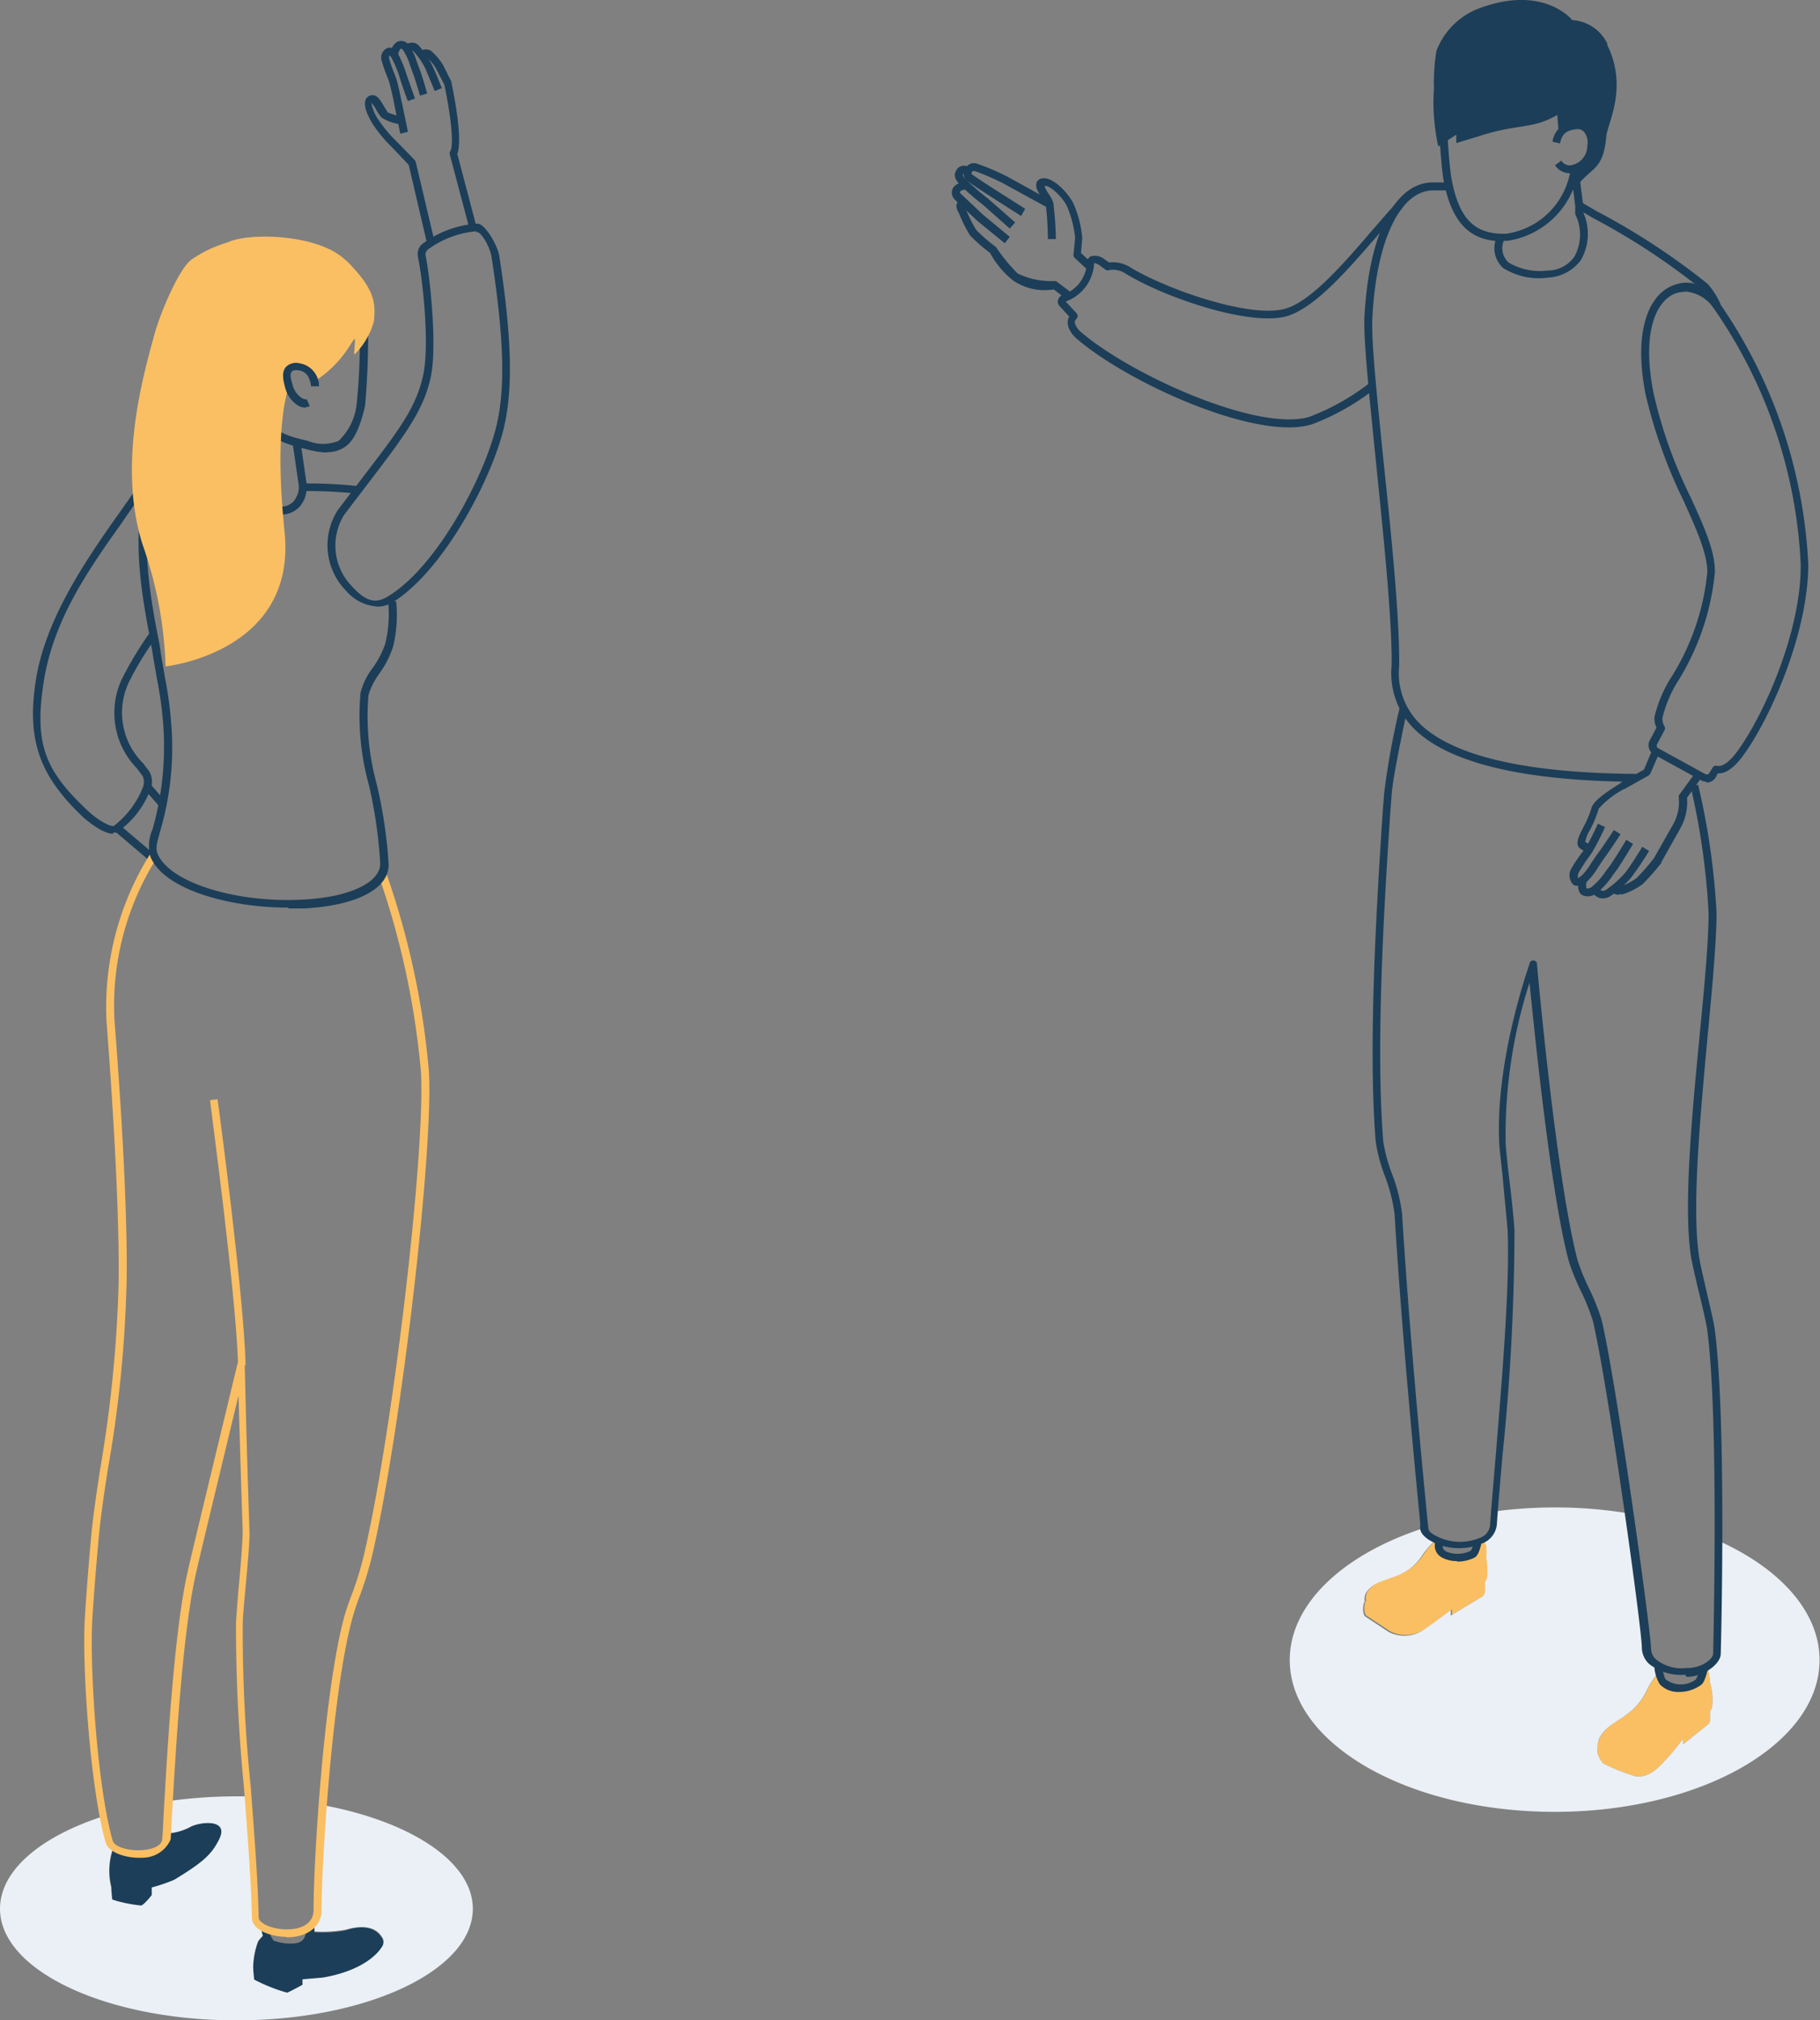 <svg height="129.495" viewBox="0 0 116.735 129.495" width="116.735" xmlns="http://www.w3.org/2000/svg" xmlns:xlink="http://www.w3.org/1999/xlink"><rect x="0" y="0" width="116.735" height="129.495" fill="#808080" stroke="none"/><clipPath id="a"><path d="m0 0h116.735v129.495h-116.735z"/></clipPath><g clip-path="url(#a)" transform="translate(.001 0)"><path d="m31.288 434.94a3.683 3.683 0 0 1 -1.452.4v.349c-.108 1.156-2.581 1.183-3.414.511l-.081.188a4.382 4.382 0 0 0 -.081 2.366c.027.86.081.807.081.807s1.344.565 1.855.376a1.177 1.177 0 0 0 .672-.672v-.484a11.041 11.041 0 0 0 1.425-.484c1.963-1.156 2.447-1.694 2.9-2.608.672-1.344-1.264-1.1-1.882-.78" fill="#1c3e58" transform="translate(-19.109 -317.802)"/><path d="m66.422 459.723a8.11 8.11 0 0 1 -2.366.108c-.108.914-.753.995-1.264.995a3.362 3.362 0 0 1 -1.183-.215 1.049 1.049 0 0 1 -.376-.7 3.064 3.064 0 0 0 -.511.538 5.465 5.465 0 0 0 -.323 1.694c.027.833.054.78.054.78s1.613 1.022 2.1.833a6.852 6.852 0 0 0 .995-.511v-.345l1.29-.108c2.043-.323 3.361-1.183 3.845-2.043a.538.538 0 0 0 -.027-.538c-.081-.054-.457-1.022-2.258-.511" fill="#1c3e58" transform="translate(-44.161 -335.998)"/><path d="m20.755 428.838c-.215 2.984-.35 5.592-.323 6.775a1.29 1.29 0 0 1 -.538.995v.323a8.11 8.11 0 0 0 2.366-.108c1.8-.511 2.2.457 2.258.511a.538.538 0 0 1 .027.538c-.511.86-1.8 1.694-3.845 2.043l-1.29.108v.349s-.78.43-.995.511a10.986 10.986 0 0 1 -2.1-.833s-.027.054-.081-.78a4.777 4.777 0 0 1 .323-1.694 3.091 3.091 0 0 1 .511-.538l-.054-.323c-.35-.161-.591-.4-.591-.7-.054-2.312-.242-5-.457-7.716h-.807a31.268 31.268 0 0 0 -4.328.3c-.054.914-.081 1.64-.108 2.07a3.683 3.683 0 0 0 1.452-.4c.618-.349 2.554-.565 1.882.78-.457.914-.941 1.425-2.9 2.608a11.05 11.05 0 0 1 -1.425.484v.484s-.457.591-.672.672a9.767 9.767 0 0 1 -1.855-.376s-.027.054-.081-.807a4.409 4.409 0 0 1 .081-2.366l.081-.188a.726.726 0 0 1 -.269-.35 16.726 16.726 0 0 1 -.376-1.64c-4.006 1.284-6.641 3.462-6.641 5.935 0 3.952 6.8 7.151 15.163 7.151s15.163-3.2 15.163-7.151c0-3.011-3.979-5.592-9.6-6.641" fill="#ebf0f6" transform="translate(0 -313.151)"/><path d="m0 0h.511v3.008h-.511z" fill="#1c3e58" transform="matrix(.648 -.762 .762 .648 7.424 53.333)"/><path d="m0 0h.511v1.433h-.511z" fill="#1c3e58" transform="matrix(.749 -.663 .663 .749 9.248 50.589)"/><path d="m64.282 461.106a3.576 3.576 0 0 1 -1.317-.242c-.269-.134-.457-.511-.565-1.075l.484-.081a1.211 1.211 0 0 0 .3.726 3.2 3.2 0 0 0 1.075.188c.565 0 .941-.134.995-.807v-.215h.538v.269a1.316 1.316 0 0 1 -1.479 1.237" fill="#1c3e58" transform="translate(-45.624 -336.036)"/><path d="m13.014 137.749c-.753 0-1.909-1.049-1.909-1.049-2.823-2.662-3.629-4.947-3.065-8.711s2.93-7.367 5.135-10.485c.538-.753 1.049-1.479 1.532-2.2l.4.269c-.484.726-1.022 1.479-1.532 2.231-2.178 3.065-4.409 6.237-5.028 10.27s.161 5.7 2.9 8.254c.511.484 1.371.995 1.613.914a5.862 5.862 0 0 0 1.828-2.393.987.987 0 0 0 .027-.78l-.376-.511a5.1 5.1 0 0 1 -.995-5.673 22.554 22.554 0 0 1 1.694-2.85l.108-.161.43.269-.108.161a19.068 19.068 0 0 0 -1.667 2.769 4.562 4.562 0 0 0 .941 5.162l.4.538a1.334 1.334 0 0 1 .027 1.21 5.7 5.7 0 0 1 -2.151 2.689h-.215" fill="#1c3e58" transform="translate(-5.755 -84.302)"/><path d="m64.843 81.73a5.646 5.646 0 0 1 -1.317-.215c-1.425-.35-3.172-.78-3.468-3.092a18.01 18.01 0 0 1 .215-4.006c.269-1.559 4.544-2.554 6.21-2.258.968.161 1.022.7.995.968a54.5 54.5 0 0 1 -.188 5.592c-.35 1.506-.753 2.339-1.4 2.715a1.936 1.936 0 0 1 -1.049.269m.887-9.114c-1.855 0-4.839.968-5 1.882a20.115 20.115 0 0 0 -.215 3.845c.242 1.963 1.694 2.339 3.092 2.662a2.623 2.623 0 0 0 1.989 0 3.8 3.8 0 0 0 1.156-2.393 37.835 37.835 0 0 0 .161-5.485v-.054q.04-.282-.565-.4l-.645-.054" fill="#1c3e58" transform="translate(-43.872 -52.721)"/><path d="m33.108 273.163h-.081c-1.049-.027-2.178-.457-2.178-1.237-.054-2.5-.3-5.485-.511-8.361a105.016 105.016 0 0 1 -.51-10.565c.027-.376.081-1.183.161-2.124.134-1.4.269-3.146.269-3.737-.134-3.871-.215-6.883-.269-8.684-.807 3.388-2.473 10.243-2.715 11.345-.887 3.845-1.317 11.534-1.532 15.217-.054.941-.081 1.64-.108 1.909a1.966 1.966 0 0 1 -1.667 1.156c-.995.081-2.285-.242-2.5-.968-.968-3.388-1.506-11.023-1.344-14.222.081-1.425.35-5 .538-6.533.134-1.075.3-2.178.484-3.361a82.694 82.694 0 0 0 1.155-11.775c.081-6.237-.78-16.7-.78-16.8a18.486 18.486 0 0 1 2.77-10.623l.43.242a17.742 17.742 0 0 0 -2.689 10.324c0 .108.887 10.593.78 16.857a79.464 79.464 0 0 1 -1.183 11.856c-.188 1.183-.35 2.285-.484 3.361s-.457 4.947-.538 6.506c-.161 3.172.35 10.727 1.317 14.061.108.4 1.075.672 1.963.591.269-.027 1.156-.134 1.21-.7s.054-.941.108-1.882c.215-3.71.645-11.426 1.532-15.3.323-1.452 3.146-13.093 3.172-13.227a.243.243 0 1 1 .484.054c0 .054.081 4.113.3 10.62.027.618-.134 2.312-.269 3.791-.081.914-.161 1.721-.161 2.1a96.218 96.218 0 0 0 .511 10.485c.215 2.9.457 5.888.511 8.388 0 .323.753.726 1.694.753s1.774-.3 1.828-1.183c-.027-2.769.618-13.873 1.963-18.846a14.68 14.68 0 0 1 .484-1.425 21 21 0 0 0 .887-3.011c1.828-8.119 3.845-25.514 3.549-30.515a52.08 52.08 0 0 0 -2.715-12.582l.484-.161a51.634 51.634 0 0 1 2.742 12.716c.3 5.027-1.721 22.5-3.549 30.649a21.426 21.426 0 0 1 -.914 3.065 14.242 14.242 0 0 0 -.457 1.4c-1.317 4.839-1.989 16.077-1.963 18.739-.054 1.022-.941 1.667-2.258 1.667" fill="#fabf62" transform="translate(-14.692 -149.008)"/><path d="m91.022 32.109-1.156-4.947-1.076-1.129a9.087 9.087 0 0 1 -1.21-1.452c-.484-.78-.618-1.317-.457-1.64a.484.484 0 0 1 .43-.242c.323 0 .511.35.753.753l.215.35a4.382 4.382 0 0 0 .914.269l-.108.484a2.726 2.726 0 0 1 -1.21-.43 2.876 2.876 0 0 1 -.3-.43 2.124 2.124 0 0 0 -.35-.511 2.8 2.8 0 0 0 .484 1.129 8.765 8.765 0 0 0 1.156 1.371l1.156 1.183.054.108 1.189 5.025z" fill="#1c3e58" transform="translate(-63.653 -16.597)"/><path d="m103.492 23.184-1.237-4.678a.242.242 0 0 1 .027-.188c.3-.538-.081-2.9-.376-4.275l-.538-1.049a3.71 3.71 0 0 0 -.591-.726h-.108l-.269-.4a.645.645 0 0 1 .645 0 3.818 3.818 0 0 1 .78.914l.538 1.075v.054c.081.4.753 3.549.376 4.57l1.21 4.6z" fill="#1c3e58" transform="translate(-73.407 -8.612)"/><path d="m98.728 13.272s-.43-1.049-.591-1.425a4.946 4.946 0 0 0 -.726-1.075c-.054-.054-.108-.108-.161-.108l-.161.054-.188-.457.161-.054a.618.618 0 0 1 .7.215 5.377 5.377 0 0 1 .807 1.21c.188.376.591 1.4.618 1.452z" fill="#1c3e58" transform="translate(-70.848 -7.438)"/><path d="m95.016 13.268s-.35-1.21-.511-1.586l-.134-.376a3.9 3.9 0 0 0 -.43-.941c-.081-.108-.134-.108-.161-.108a.618.618 0 0 0 -.161.35l-.484.161a.98.98 0 0 1 .4-.941.618.618 0 0 1 .807.242 4.247 4.247 0 0 1 .484 1.075l.134.35c.161.4.511 1.586.511 1.64z" fill="#1c3e58" transform="translate(-68.077 -7.138)"/><path d="m92.161 16.886-.376-1.828c-.054-.35-.269-1.264-.35-1.532l-.134-.35a9.088 9.088 0 0 1 -.35-1.022.672.672 0 0 1 .35-.753c.269-.108.538.027.726.376a8.065 8.065 0 0 1 .511 1.237c.161.484.565 1.613.565 1.613l-.457.161c-.027-.054-.43-1.156-.565-1.64a7.554 7.554 0 0 0 -.481-1.128.4.4 0 0 0 -.134-.161.4.4 0 0 0 -.027.188 9.141 9.141 0 0 0 .323.941l.134.35c.134.35.35 1.559.376 1.586l.376 1.828z" fill="#1c3e58" transform="translate(-66.486 -8.31)"/><path d="m42.651 136.558c-3.791 0-7.985-1.156-8.845-3.253a2.609 2.609 0 0 1 .134-1.774 19.478 19.478 0 0 0 .672-6.856 24.438 24.438 0 0 0 -.4-2.823c-.081-.511-.188-1.049-.269-1.586s-.108-.538-.161-.941c-.565-2.984-1.774-9.222 1.075-11.534 1.371-1.1 3.119-.43 4.544.134a.3.3 0 0 1 .161.161.269.269 0 0 1 -.027.215s-.591.887-.242 1.559 1.264.941 2.742.995a1.183 1.183 0 0 0 .914-.3 1.479 1.479 0 0 0 .376-.941.242.242 0 0 1 .242-.242 30.084 30.084 0 0 1 3.5.161l-.054.484a29.685 29.685 0 0 0 -3.2-.161 1.855 1.855 0 0 1 -.511 1.075 1.64 1.64 0 0 1 -1.264.43c-1.721-.054-2.8-.484-3.172-1.264a1.919 1.919 0 0 1 .108-1.8c-1.317-.511-2.715-.995-3.791-.108-2.608 2.124-1.4 8.388-.887 11.05.081.376.134.7.161.941s.188 1.075.269 1.586a24.733 24.733 0 0 1 .4 2.877 18.963 18.963 0 0 1 -.7 7.017c-.188.7-.323 1.075-.161 1.452.753 1.828 5.028 3.172 9.356 2.93 2.984-.161 4.947-1.1 4.92-2.339a29.9 29.9 0 0 0 -.726-5 16.666 16.666 0 0 1 -.538-5.915 4.364 4.364 0 0 1 .753-1.559 5.888 5.888 0 0 0 .833-1.586 8.173 8.173 0 0 0 .188-2.715h.511a8.684 8.684 0 0 1 -.188 2.877 6.264 6.264 0 0 1 -.887 1.748 4.72 4.72 0 0 0 -.7 1.371 16.459 16.459 0 0 0 .538 5.753 30.246 30.246 0 0 1 .753 5.081c.054 1.559-1.989 2.662-5.377 2.85h-1.05" fill="#1c3e58" transform="translate(-24.154 -78.379)"/><path d="m81.261 77.843a2.839 2.839 0 0 1 -1.989-.995 4.171 4.171 0 0 1 -.538-5.189l1.64-2.151c2.312-3.011 3.361-4.409 3.818-6.426s-.027-6.264-.323-7.662a.86.86 0 0 1 .242-.78 6.6 6.6 0 0 1 3.576-1.34c.511.027 1.29 1.4 1.4 2.07.807 5.216.887 8.5.3 11-.78 3.307-3.871 9.168-7.1 11.184a1.963 1.963 0 0 1 -1.049.3m6.372-24.062a6.175 6.175 0 0 0 -3.119 1.183.42.42 0 0 0 -.134.35c.269 1.237.78 5.861.323 7.877s-1.532 3.522-3.9 6.614l-1.64 2.151a3.735 3.735 0 0 0 .484 4.57c1.049 1.156 1.667 1.075 2.393.618 3.119-1.936 6.1-7.635 6.883-10.862.591-2.447.484-5.673-.3-10.808-.108-.726-.672-1.64-.941-1.64h-.054" fill="#1c3e58" transform="translate(-57.065 -38.968)"/><path d="m45.19 57.944c-1.748-1.721-6.264-1.8-7.582-1.156a7.931 7.931 0 0 0 -2.312 1.1c-.807.565-2.016 3.441-2.393 4.839-.753 2.742-2.339 8.388-.753 13.416a25.785 25.785 0 0 1 1.479 7.824s8.415-.887 7.635-8.6c-.565-5.511-.108-8.146.269-9.356-.215-.7-.242-1.344.645-1.237a1.156 1.156 0 0 1 .968.941 7.236 7.236 0 0 0 1.828-1.64c.376-.457.7-1.075.78-1.1s-.081 1.049 0 .995a4.836 4.836 0 0 0 1.237-2.124c.134-1.264 0-2.124-1.774-3.9" fill="#fabf62" transform="translate(-23.01 -41.249)"/><path d="m68.975 89.381a1 1 0 0 1 -.43-.108 1.882 1.882 0 0 1 -.887-1.21c-.108-.4-.242-.941.054-1.29a.914.914 0 0 1 .86-.242 1.489 1.489 0 0 1 1.264 1.479h-.511c-.027-.215-.108-.941-.807-1.022-.134-.027-.35-.027-.43.081s-.134.269.054.833a1.344 1.344 0 0 0 .645.887.376.376 0 0 0 .269.054l.188.457-.269.054" fill="#1c3e58" transform="translate(-49.376 -63.248)"/><path d="m0 0h.511v2.863h-.511z" fill="#1c3e58" transform="matrix(.99 -.143 .143 .99 18.777 28.458)"/><path d="m51.9 279.145c-.108-4.436-1.8-16.857-1.8-16.991l.484-.054c.027.134 1.694 12.582 1.8 17.045z" fill="#fabf62" transform="translate(-36.631 -191.634)"/><path d="m388.178 397.723a.941.941 0 0 0 -.269-.323 2.746 2.746 0 0 1 -.376.995 1.8 1.8 0 0 1 -2.258-.027 1.774 1.774 0 0 1 -.242-.672 4.813 4.813 0 0 0 -.807 1.237c-.887 1.855-2.473 1.828-3.038 3.065a.646.646 0 0 0 -.054.188c-.215.188-.054 1.183.269 1.4a12.316 12.316 0 0 0 1.828.753c.35.134.86.242 1.667-.43a14.52 14.52 0 0 0 1.64-1.882v.35l1.559-1.237a.43.43 0 0 0 .188-.4v-.511a.619.619 0 0 0 .134-.3 3.953 3.953 0 0 0 -.134-1.479 7.183 7.183 0 0 0 -.108-.753" fill="#fabf62" transform="translate(-278.594 -290.559)"/><path d="m333.348 367.4a1 1 0 0 0 -.242-.4l-.188.108-.161.054a1.325 1.325 0 0 1 -.323.78c-.807.4-2.124.242-2.151-.457v-.35l-.188-.081a5.109 5.109 0 0 0 -.833.968c-1.156 1.721-2.85 1.21-3.576 2.366a.807.807 0 0 0 -.081.538c-.161.242-.134.86.027.968l1.506.995a2.2 2.2 0 0 0 2.151-.081c.726-.484 1.828-1.317 1.828-1.317v.349l1.963-1.183a.43.43 0 0 0 .242-.376v-.591a.807.807 0 0 0 .134-.35 5.271 5.271 0 0 0 -.054-1.21 7.444 7.444 0 0 0 0-.753" fill="#fabf62" transform="translate(-237.987 -268.332)"/><path d="m335.123 361.416c0 4.033-.108 7.259-.108 7.286a2.086 2.086 0 0 1 -.726.887.941.941 0 0 1 .269.323 7.183 7.183 0 0 1 .108.753 3.951 3.951 0 0 1 .134 1.479.618.618 0 0 1 -.134.3v.511a.43.43 0 0 1 -.188.4l-1.559 1.237v-.35a14.518 14.518 0 0 1 -1.64 1.882c-.807.672-1.317.565-1.667.43a12.364 12.364 0 0 1 -1.828-.753 1.415 1.415 0 0 1 -.3-1.371l.054-.188c.565-1.237 2.124-1.21 3.038-3.065a4.812 4.812 0 0 1 .807-1.237l-.081-.349a1.317 1.317 0 0 1 -.807-1.156c0-.591-.484-4.382-1.1-8.657a29.006 29.006 0 0 0 -4.732-.376 29.328 29.328 0 0 0 -3.925.269l-.054.86a1.156 1.156 0 0 1 -.618.941 1 1 0 0 1 .242.4q.019.376 0 .753a5.268 5.268 0 0 1 .054 1.21.806.806 0 0 1 -.134.35v.591a.43.43 0 0 1 -.242.376l-1.963 1.183v-.349s-1.1.833-1.828 1.317a2.2 2.2 0 0 1 -2.151.081l-1.506-.995c-.161-.108-.188-.726-.027-.968a.807.807 0 0 1 .081-.538c.726-1.156 2.42-.645 3.576-2.366a5.133 5.133 0 0 1 .833-.968c-.457-.215-.753-.484-.753-.7v-.108c-5.108 1.667-8.549 4.839-8.549 8.442 0 5.377 7.608 9.732 16.991 9.732s16.991-4.355 16.991-9.732c0-3.119-2.581-5.915-6.587-7.689" fill="#ebf0f6" transform="translate(-224.975 -262.775)"/><g fill="#1c3e58"><path d="m343.725 368.837a1.936 1.936 0 0 1 -.941-.215.86.86 0 0 1 -.484-.7v-.322h.511v.323c0 .054 0 .161.215.3a1.882 1.882 0 0 0 1.586-.054 1.506 1.506 0 0 0 .188-.538l.484.108c-.134.511-.242.78-.457.887a2.5 2.5 0 0 1 -1.1.242" transform="translate(-250.272 -268.771)"/><path d="m396.313 398.867a1.64 1.64 0 0 1 -1.264-.484 2.411 2.411 0 0 1 -.349-1.075l.484-.081c.134.7.215.833.242.833a1.6 1.6 0 0 0 1.936 0 2.974 2.974 0 0 0 .3-.86l.484.108c-.188.833-.349 1.049-.484 1.129a2.366 2.366 0 0 1 -1.344.43" transform="translate(-288.585 -290.413)"/><path d="m250.469 48.323-.78-.726a.242.242 0 0 1 -.081-.215l.108-1.075a7 7 0 0 0 -.511-1.989c-.215-.511-1.022-1.344-1.425-1.344v.108a3.742 3.742 0 0 0 .269.457 1.881 1.881 0 0 1 .269.538 22.269 22.269 0 0 1 .161 2.312h-.511a20.247 20.247 0 0 0 -.134-2.178 1.425 1.425 0 0 0 -.215-.4 4.191 4.191 0 0 1 -.3-.511.645.645 0 0 1 -.054-.591.457.457 0 0 1 .376-.215c.753-.081 1.721 1.1 1.963 1.613a6.821 6.821 0 0 1 .565 2.231l-.081.941.7.645z" transform="translate(-180.756 -31.063)"/><path d="m235.283 54.318-.86-.672a3.569 3.569 0 0 1 -2.635-.591 5.812 5.812 0 0 1 -1.452-1.748 10.35 10.35 0 0 1 -1.29-1.129 9.382 9.382 0 0 1 -.7-1.4c-.134-.242-.269-.511-.054-.78l.4.3a.833.833 0 0 0 .108.242 8.71 8.71 0 0 0 .645 1.29 10.487 10.487 0 0 0 1.237 1.075l.054.054a10.366 10.366 0 0 0 1.371 1.667 4.91 4.91 0 0 0 2.339.484.242.242 0 0 1 .188.054l.968.726z" transform="translate(-166.834 -35.095)"/><path d="m230.472 47.336-1.748-1.425-1.452-1.371a.618.618 0 0 1 -.081-.807 1 1 0 0 1 .941-.3l-.188.457a.807.807 0 0 0 -.323.108.134.134 0 0 0 0 .134l1.452 1.371 1.721 1.425z" transform="translate(-166.028 -31.743)"/><path d="m231.324 43.528-1.724-1.528a15.726 15.726 0 0 1 -1.506-1.317c-.215-.242-.43-.538-.188-.914a.565.565 0 0 1 .43-.269.672.672 0 0 1 .565.242l-.35.35c-.081-.081-.134-.108-.161-.108l-.054.054c-.027.054-.054.108.134.3a15.837 15.837 0 0 0 1.452 1.264l1.748 1.532z" transform="translate(-166.558 -28.876)"/><path d="m233.585 42.293c-.108-.081-2.662-1.667-3.5-2.285a.592.592 0 0 1 -.054-.807.618.618 0 0 1 .7-.269 14.463 14.463 0 0 1 2.016.86l2.769 1.532-.242.43-2.8-1.532a15.244 15.244 0 0 0 -1.855-.807c-.134-.027-.161.027-.161.027a.269.269 0 0 0 -.054.161c.78.565 3.414 2.2 3.441 2.231z" transform="translate(-168.093 -28.448)"/><path d="m267.185 62.564c-3.952 0-10.7-3.172-13.631-5.7-.43-.376-.726-.968-.457-1.4l-.618-.672a.4.4 0 0 1 -.108-.376.511.511 0 0 1 .3-.35 2.264 2.264 0 0 0 1.559-2.1.457.457 0 0 1 .269-.376 1.03 1.03 0 0 1 .914.242l.242.161a2.063 2.063 0 0 1 1.371.323c2.42 1.452 7.635 3.226 9.84 2.662 1.667-.4 3.871-2.957 5.619-5 .618-.7 1.183-1.371 1.667-1.882l.35.35c-.484.511-1.049 1.156-1.667 1.855-1.909 2.2-4.06 4.7-5.888 5.162-2.42.591-7.743-1.237-10.216-2.742a1.455 1.455 0 0 0 -1.075-.242.242.242 0 0 1 -.242-.027l-.323-.242a1.1 1.1 0 0 0 -.4-.188 2.747 2.747 0 0 1 -1.828 2.473l.7.753a.242.242 0 0 1 .027.3l-.108.161c-.108.134.081.511.376.753 3.2 2.742 11.319 6.4 14.625 5.431a14.846 14.846 0 0 0 3.845-2.151l.3.4a15.142 15.142 0 0 1 -3.979 2.231 5.055 5.055 0 0 1 -1.425.188" transform="translate(-184.514 -35.168)"/><path d="m347.5 230.77a3.3 3.3 0 0 1 -2.312-.7 1.452 1.452 0 0 1 -.457-1.022c0-1.237-2.2-17.045-3.146-20.97a13.711 13.711 0 0 0 -.78-1.936 14.41 14.41 0 0 1 -.753-1.855c-1.156-4.3-2.178-14.41-2.527-17.879a32 32 0 0 0 -1.533 10.243c.027.457.134 1.559.269 2.635s.269 2.473.3 2.984a143.161 143.161 0 0 1 -.78 14.545c-.134 1.613-.269 3.092-.349 4.3a1.452 1.452 0 0 1 -.941 1.237 3.764 3.764 0 0 1 -3.441-.242c-.349-.242-.538-.484-.538-.753v-.35c-.807-8.2-1.371-15.217-1.64-19.734a10.584 10.584 0 0 0 -.645-2.527 10.6 10.6 0 0 1 -.565-2.124c-.511-6.237.081-15.647.457-21.293l.081-1.049a49.925 49.925 0 0 1 .995-5.485l.484.108c-.591 2.8-.941 4.651-.995 5.431l-.081 1.049c-.376 5.619-.968 15.029-.457 21.212a10.432 10.432 0 0 0 .538 2.016 10.434 10.434 0 0 1 .672 2.662c.269 4.517.833 11.534 1.64 19.734l.054.457c0 .027.081.188.376.35a3.307 3.307 0 0 0 2.9.188.968.968 0 0 0 .672-.833c.081-1.21.215-2.715.349-4.3.4-4.866.914-10.942.78-14.464-.027-.484-.161-1.748-.269-2.957s-.242-2.2-.269-2.662c-.3-5.4 1.936-11.534 1.936-11.587a.243.243 0 1 1 .484.054c0 .134 1.237 13.819 2.608 18.981a14.519 14.519 0 0 0 .726 1.774 13.849 13.849 0 0 1 .807 2.016c.941 3.952 3.146 19.841 3.172 21.078a.941.941 0 0 0 .3.672 2.645 2.645 0 0 0 1.963.565h.054c.968 0 1.667-.591 1.667-.941s.376-14.948-.376-20.675c-.054-.457-.323-1.586-.565-2.581s-.376-1.64-.457-2.016c-.538-3.172.027-9.168.538-14.437.3-3.065.565-5.942.565-7.743a45.609 45.609 0 0 0 -1.156-8.119l.484-.108a45.886 45.886 0 0 1 1.183 8.227c0 1.721-.269 4.732-.565 7.8-.484 5.243-1.048 11.211-.538 14.33.054.376.242 1.156.43 1.989s.511 2.124.565 2.635c.753 5.78.4 20.137.376 20.755s-1.049 1.425-2.178 1.452z" transform="translate(-239.423 -123.418)"/><path d="m370.59 54.863a4.248 4.248 0 0 0 -.7-1.156 43.576 43.576 0 0 0 -7.044-4.624l-.591-.35a3.375 3.375 0 0 1 -.161 3.092 2.818 2.818 0 0 1 -2.1 1.1 4.3 4.3 0 0 1 -2.877-.618 1.721 1.721 0 0 1 -.4-1.989l.484.161a1.246 1.246 0 0 0 .269 1.479 3.909 3.909 0 0 0 2.5.511 2.084 2.084 0 0 0 1.721-.887 2.905 2.905 0 0 0 .081-2.662.242.242 0 0 1 -.027-.108v-.512a.242.242 0 0 1 .376-.215l.968.565a44.189 44.189 0 0 1 7.151 4.678 4.868 4.868 0 0 1 .833 1.317z" transform="translate(-260.711 -35.13)"/><path d="m342.88 81.919c-7.313-.054-12.1-1.237-14.276-3.468a5.07 5.07 0 0 1 -1.371-4.006v-.269c0-3.011-.538-8.146-.995-12.663s-.807-7.85-.753-9.329c.269-5.323 1.936-8.657 4.355-8.684h.995v.511h-.968c-2.1.027-3.63 3.253-3.871 8.2-.081 1.452.323 5.243.726 9.248.484 4.544.995 9.679.995 12.717v.3a4.549 4.549 0 0 0 1.237 3.629c2.07 2.124 6.748 3.253 13.926 3.307z" transform="translate(-237.974 -31.805)"/><path d="m395.722 99.4a.672.672 0 0 1 -.323-.081l-3.038-1.667a.672.672 0 0 1 -.269-.914l.43-.807a1.371 1.371 0 0 1 -.134-.672 8.286 8.286 0 0 1 1.129-2.635 15.454 15.454 0 0 0 2.258-6.614c.027-1.21-.7-2.8-1.532-4.651a32.009 32.009 0 0 1 -2.42-6.775c-.833-4.221.3-6.345 1.613-6.936s2.285-.027 3.146 1.1a32.046 32.046 0 0 1 5.673 16.7c0 4.463-2.473 9.947-4.167 12.26-.591.807-1.129 1.183-1.64 1.156l-.108.215a.7.7 0 0 1 -.618.376m-1.398-31.455a1.64 1.64 0 0 0 -.672.134c-1.156.511-2.1 2.447-1.317 6.372a29.621 29.621 0 0 0 2.366 6.641c.887 1.936 1.613 3.549 1.559 4.866a16.034 16.034 0 0 1 -2.312 6.856 7.965 7.965 0 0 0 -1.049 2.447 1.022 1.022 0 0 0 .134.538.242.242 0 0 1 0 .242l-.484.914a.188.188 0 0 0 .081.242l3.038 1.667a.188.188 0 0 0 .242-.081l.215-.35a.242.242 0 0 1 .269-.108c.35.081.807-.242 1.317-.941 1.64-2.231 4.087-7.582 4.06-11.964a31.244 31.244 0 0 0 -5.565-16.4 2.429 2.429 0 0 0 -1.855-1.1" transform="translate(-286.273 -49.29)"/><path d="m376.924 185.314-.323-.215c-.484-.242-.188-.807.108-1.4a6.642 6.642 0 0 0 .538-1.264c.134-.538 1.452-1.317 1.828-1.559l.054-.054 1.479-.833.538-1.29.457.188-.591 1.371-.108.108-1.532.86h-.027a5.739 5.739 0 0 0 -1.64 1.264 7.121 7.121 0 0 1 -.565 1.371 2.321 2.321 0 0 0 -.3.753l.35.242z" transform="translate(-275.164 -130.656)"/><path d="m384.911 191.731a.645.645 0 0 1 -.511-.188l.376-.323h.188a4.032 4.032 0 0 0 1.075-.565 13.813 13.813 0 0 0 1.1-1.264l1.237-2.178a2.887 2.887 0 0 0 .35-1.721.242.242 0 0 1 .054-.188l1.1-1.506.4.3-1.022 1.425a3.414 3.414 0 0 1 -.43 1.963l-1.21 2.151v.054a14.766 14.766 0 0 1 -1.21 1.371 4.463 4.463 0 0 1 -1.264.645h-.215" transform="translate(-281.054 -134.385)"/><path d="m380.472 205.207a.7.7 0 0 1 -.4-.134l-.269-.215.323-.376.269.215a.323.323 0 0 0 .323-.054 6.509 6.509 0 0 0 1.183-1.049c.323-.376 1.129-1.694 1.129-1.694l.43.269a20.26 20.26 0 0 1 -1.183 1.748 7.018 7.018 0 0 1 -1.317 1.156.914.914 0 0 1 -.484.134" transform="translate(-277.691 -147.619)"/><path d="m377.082 203.829a.618.618 0 0 1 -.376-.108c-.323-.242-.242-.914-.054-1.183l.4.3a.78.78 0 0 0 -.027.484.484.484 0 0 0 .323-.081 4.731 4.731 0 0 0 .968-1.1l.188-.242c.3-.4 1.075-1.694 1.075-1.694l.43.269c-.027.054-.807 1.344-1.1 1.748l-.188.242a5.081 5.081 0 0 1 -1.1 1.21 1.022 1.022 0 0 1 -.538.161" transform="translate(-275.268 -146.376)"/><path d="m374.946 200.379a.43.43 0 0 1 -.269-.081.867.867 0 0 1 -.134-.995 10.615 10.615 0 0 1 .7-1.049l.242-.323a16.728 16.728 0 0 0 .78-1.532l.457.215a17.55 17.55 0 0 1 -.807 1.586l-.242.35a10.549 10.549 0 0 0 -.645.995.484.484 0 0 0 -.027.35l.242-.188a3.953 3.953 0 0 0 .591-.78l.323-.484c.323-.4 1.129-1.64 1.129-1.64l.43.269c-.027.054-.833 1.264-1.156 1.694l-.3.457a4.22 4.22 0 0 1 -.7.887 1.049 1.049 0 0 1 -.591.269" transform="translate(-273.777 -143.598)"/><path d="m347.14 33.3c-2.1 0-3.253-1.21-3.764-3.9-.215-1.21-.376-4.839-.376-5h.511c0 .027.161 3.764.376 4.92.484 2.581 1.506 3.576 3.522 3.5a4.878 4.878 0 0 0 4.113-4.113h.511a5.415 5.415 0 0 1 -4.57 4.57h-.3" transform="translate(-250.784 -17.84)"/><path d="m371.5 32.283a1.129 1.129 0 0 1 -.941-.511l.4-.3a.618.618 0 0 0 .618.3 1.256 1.256 0 0 0 1.048-1.237 1.1 1.1 0 0 0 -.215-.914.565.565 0 0 0 -.484-.161c-.726.081-.941.376-1.048.914l-.484-.108a1.477 1.477 0 0 1 1.506-1.29 1.075 1.075 0 0 1 .914.323 1.559 1.559 0 0 1 .35 1.317 1.837 1.837 0 0 1 -1.506 1.667h-.134" transform="translate(-270.818 -21.179)"/><path d="m353.185 2.815a2.662 2.662 0 0 0 -2.258-1.532s-1.774-2.258-5.834-.807a4.709 4.709 0 0 0 -2.877 2.769 12.029 12.029 0 0 0 .215 5l-.215-1.532c-.43-1.882 8.065-3.253 8.5-1.317 0 0 .134 1.29.242 2.715h.188c.7-.081 1.075.591.968 1.344a1.64 1.64 0 0 1 -.914 1.345c.027.35.054.753.081 1.049.914-1.156 1.64-.968 1.828-3.119.054-.78 1.425-3.119.054-5.861" transform="translate(-250.081 .008)"/><path d="m350.007 11.944h.054a1.262 1.262 0 0 1 1.075-.538.807.807 0 0 1 .726.269h.027a4.864 4.864 0 0 0 .323-4.087 3.248 3.248 0 0 0 -2.012-2.388 6.581 6.581 0 0 0 -6.99.86c-2.07 1.882-.941 6.667-.941 6.667l1.156-.753v.538l1.506-.457c2.5-.807 3.334-.4 4.974-1.344z" transform="translate(-250.021 -3.341)"/><path d="m0 0h.511v2.425h-.511z" transform="matrix(.992 -.127 .127 .992 100.722 10.755)"/></g></g></svg>